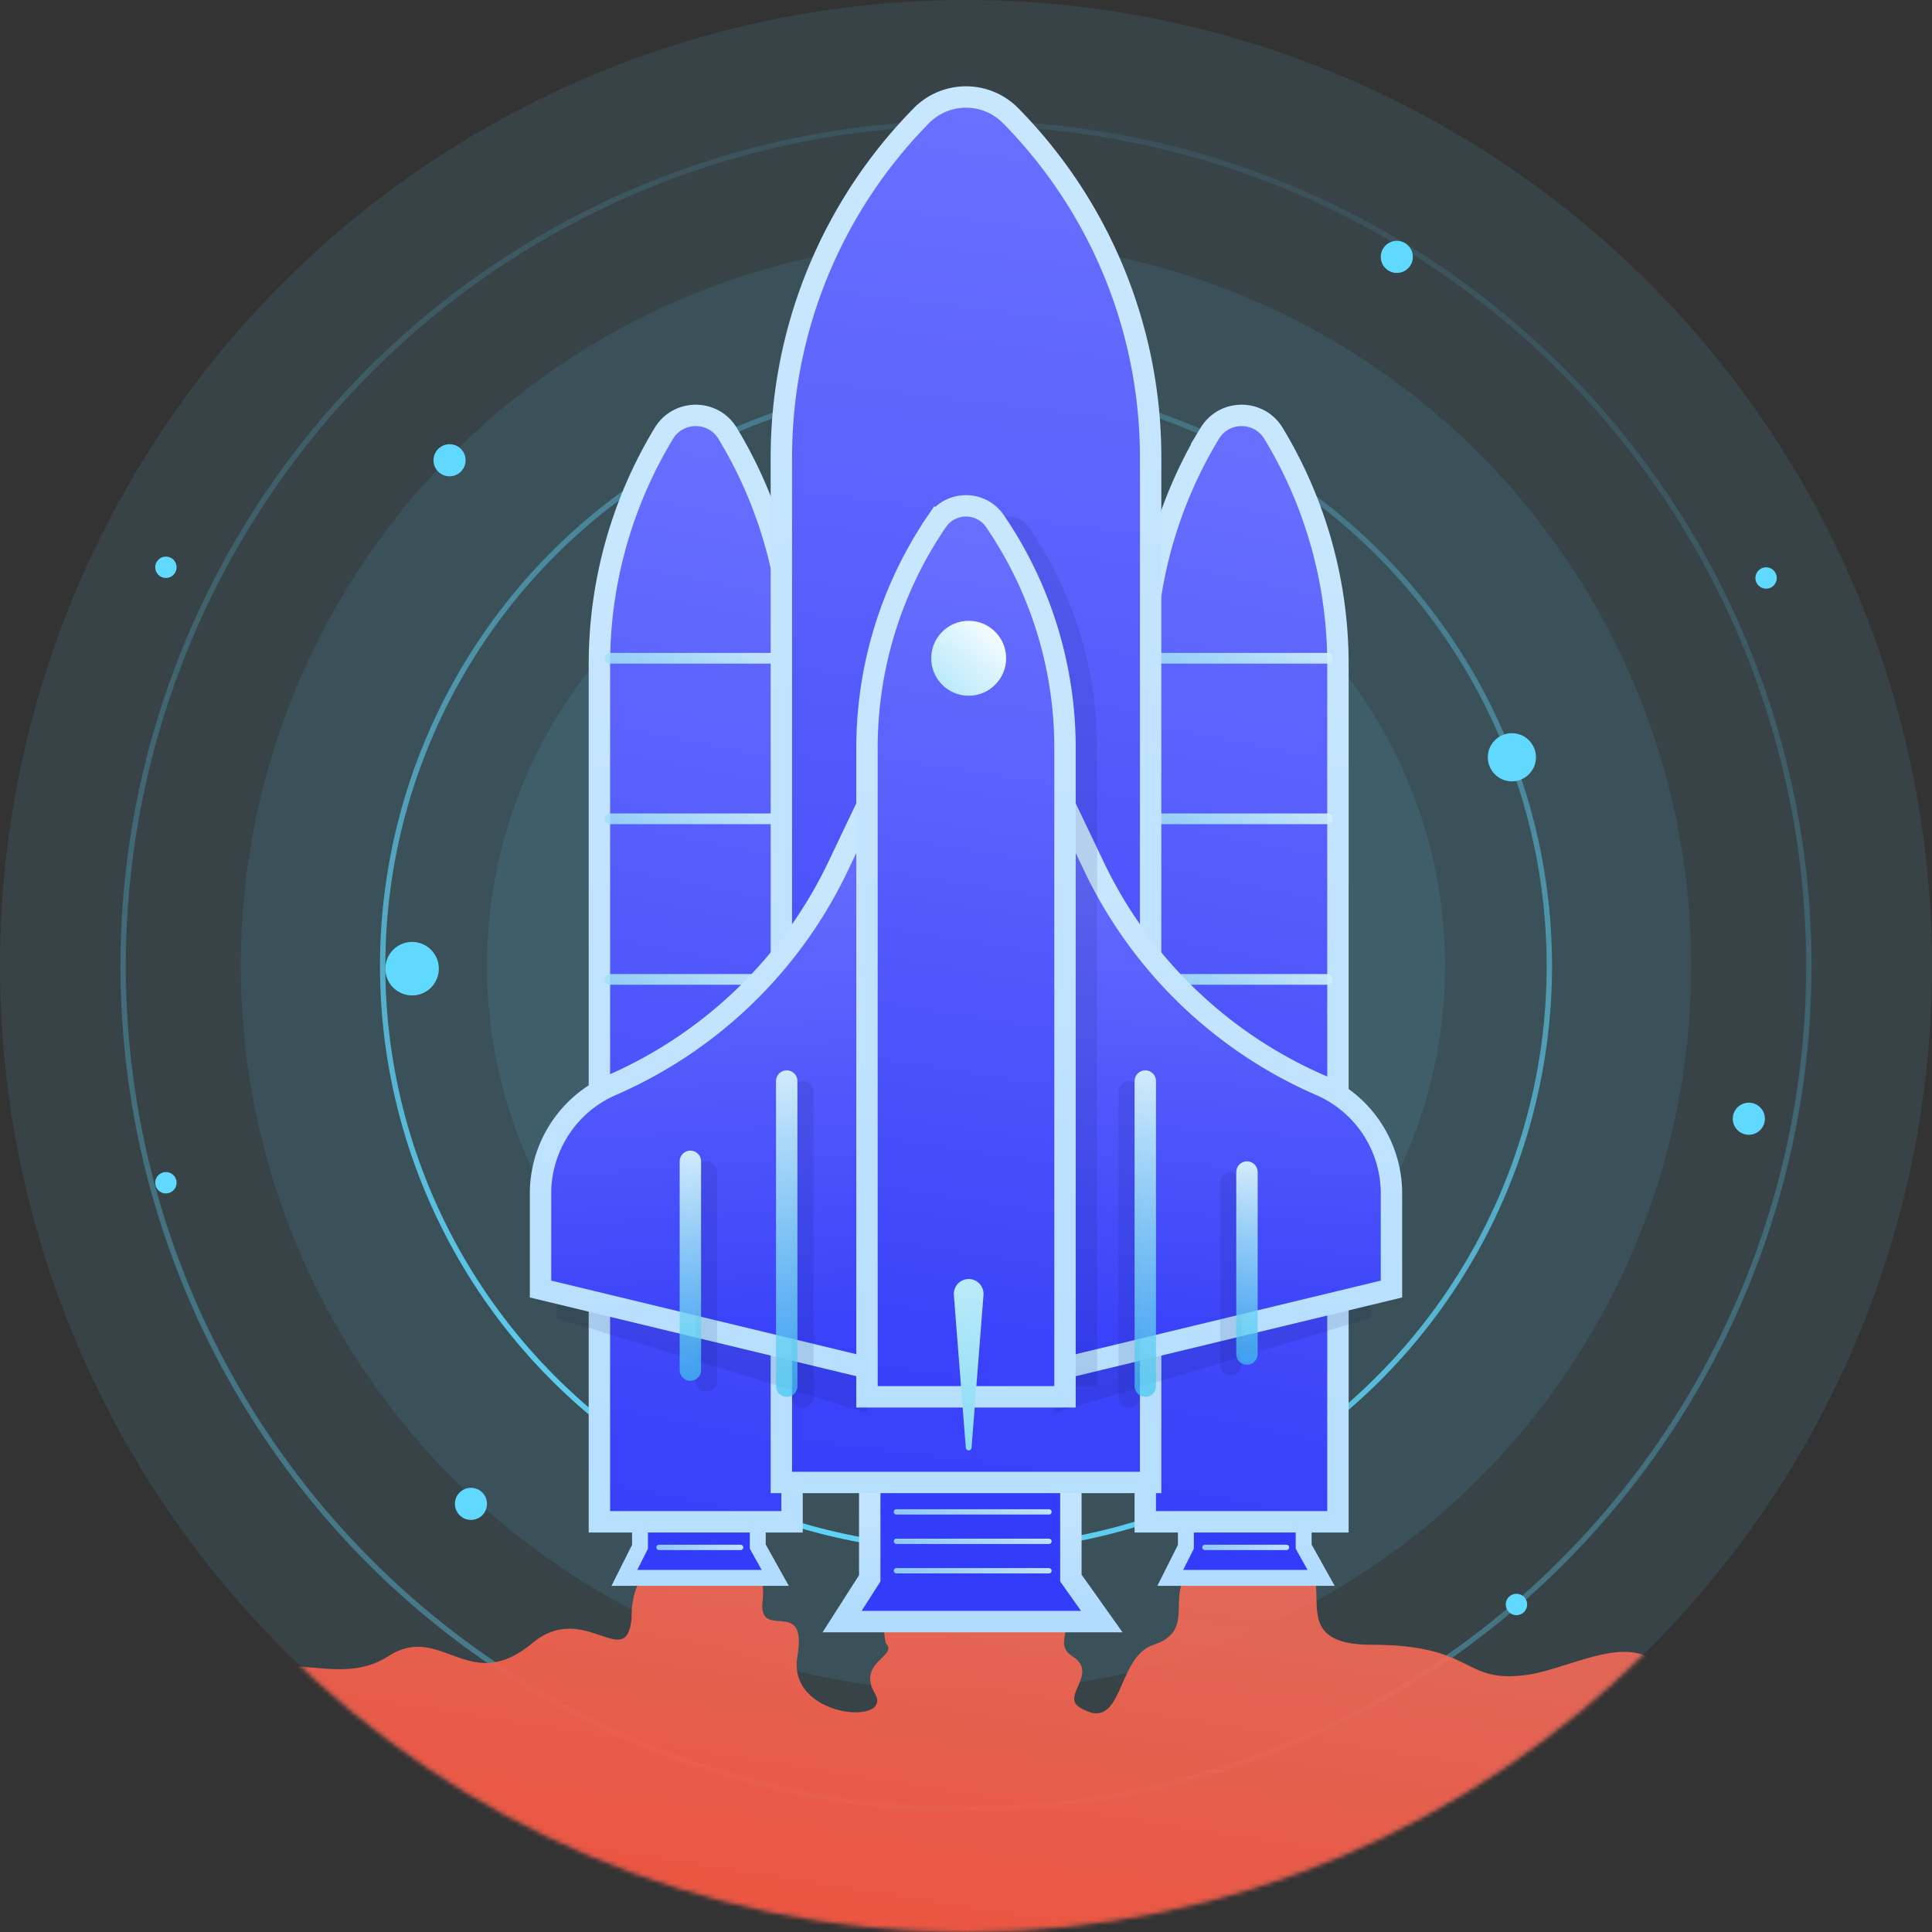 <svg width="417" height="417" fill="none" xmlns="http://www.w3.org/2000/svg"><rect width="100%" height="100%" fill="#333333" stroke="none"/><circle opacity=".1" cx="208.5" cy="208.5" r="208.5" fill="#61D8FD"/><circle opacity=".1" cx="208.5" cy="208.5" r="156.519" fill="#61D8FD"/><circle opacity=".4" cx="208.5" cy="208.5" r="181.922" stroke="url(#paint0_linear)" stroke-width="1.155"/><mask id="a" maskUnits="userSpaceOnUse" x="0" y="0" width="417" height="417"><circle cx="208.5" cy="208.5" r="208.5" fill="#61D8FD"/></mask><g mask="url(#a)"><path d="M114.935 354.623c11.089-9.241 20.215 6.354 21.37-5.198 0-9.818 4.62-9.626 4.043-12.706h17.326c2.696-.193 7.855 1.27 6.931 8.663-1.155 9.241 9.819-1.155 7.509 12.129-2.311 13.284 20.792 15.017 16.749 8.086-4.043-6.931 5.198-8.086 2.31-10.974-1.155-5.198.77-7.893 1.733-9.241 13.284-2.31 27.765-3.529 35.094 2.118 4.785 3.687-1 7.123 3.5 10.011 5.724 3.673-2.5 8.489 1.5 10.989 9.687 6.055 7.676-10.813 16-13.5 8.324-2.687 3.783-9.38 6.5-14 2.717-4.62-.637-2.845 19-4 19.637-1.155-1.025 18 21.5 18s19.349 8.287 33.21 6.554c11.09-1.386 27.32-12.706 31.941 4.043-6.161 17.519-41.528 55.792-142.255 64.109-125.908 10.396-168.648-51.98-164.605-64.109 4.043-12.129 17.904-.578 29.456-8.086 11.55-7.508 17.326 8.663 31.188-2.888z" fill="url(#paint1_linear)"/></g><circle opacity=".1" cx="208.5" cy="208.5" r="103.384" fill="#61D8FD"/><circle cx="208.5" cy="208.5" r="125.909" stroke="url(#paint2_linear)" stroke-width="1.155"/><path d="M257.678 315.48h-1.718v18.378l-2.118 4.215-1.251 2.49h32.555l-1.427-2.556-2.338-4.189V315.48H257.678z" fill="#333CF8" stroke="url(#paint3_linear)" stroke-width="3.437"/><path d="M260.068 333.987h17.602" stroke="url(#paint4_linear)" stroke-width="1.155" stroke-linecap="round" stroke-linejoin="round"/><path d="M286.471 328.462h2.31V143.359a96.167 96.167 0 00-13.91-49.82c-3.131-5.171-10.633-5.171-13.764 0a96.167 96.167 0 00-13.91 49.82v185.103h39.274z" fill="url(#paint5_linear)" stroke="url(#paint6_linear)" stroke-width="4.62"/><path d="M249.507 142.08h36.964" stroke="url(#paint7_linear)" stroke-width="2.31" stroke-linecap="round" stroke-linejoin="round"/><path d="M249.507 176.734h36.964" stroke="url(#paint8_linear)" stroke-width="2.31" stroke-linecap="round" stroke-linejoin="round"/><path d="M249.507 211.388h36.964" stroke="url(#paint9_linear)" stroke-width="2.31" stroke-linecap="round" stroke-linejoin="round"/><path d="M139.855 315.48h-1.718v18.378l-2.118 4.215-1.251 2.49h32.555l-1.427-2.556-2.338-4.189V315.48h-23.703z" fill="#333CF8" stroke="url(#paint10_linear)" stroke-width="3.437"/><path d="M142.245 333.987h17.602" stroke="url(#paint11_linear)" stroke-width="1.155" stroke-linecap="round" stroke-linejoin="round"/><path d="M168.648 328.462h2.31V143.359a96.167 96.167 0 00-13.91-49.82c-3.131-5.171-10.633-5.171-13.764 0a96.176 96.176 0 00-13.91 49.82v185.103h39.274z" fill="url(#paint12_linear)" stroke="url(#paint13_linear)" stroke-width="4.62"/><path d="M131.684 142.08h36.964" stroke="url(#paint14_linear)" stroke-width="2.31" stroke-linecap="round" stroke-linejoin="round"/><path d="M131.684 176.734h36.964" stroke="url(#paint15_linear)" stroke-width="2.31" stroke-linecap="round" stroke-linejoin="round"/><path d="M131.684 211.388h36.964" stroke="url(#paint16_linear)" stroke-width="2.31" stroke-linecap="round" stroke-linejoin="round"/><path d="M190.035 315.349h-2.311V340.664l-3.696 5.785-2.271 3.554H237.809l-2.59-3.648-4.084-5.752V315.349h-41.1z" fill="#333CF8" stroke="url(#paint17_linear)" stroke-width="4.62"/><path d="M246.042 319.97h2.31V98.718a105.097 105.097 0 00-30.217-73.745c-5.297-5.379-13.973-5.379-19.27 0a105.097 105.097 0 00-30.217 73.745V319.97h77.394z" fill="url(#paint18_linear)" stroke="url(#paint19_linear)" stroke-width="4.62"/><path opacity=".1" d="M227.56 304.953V185.975l19.734 25.32a127.786 127.786 0 0034.138 30.472 29.85 29.85 0 0114.28 25.467v17.257l-68.152 20.462zM187.13 304.953V185.975l-20.24 25.969a128.896 128.896 0 01-32.747 29.688 30.109 30.109 0 00-14.01 25.444v17.415l66.997 20.462z" fill="#040F4F"/><path d="M225.249 293.402v2.934l2.852-.688 70.463-16.997 1.768-.427v-20.61a25.499 25.499 0 00-15.331-23.383 96.954 96.954 0 01-48.857-47.176l-6.499-13.626-4.396.995v118.978z" fill="url(#paint20_linear)" stroke="url(#paint21_linear)" stroke-width="4.62"/><path opacity=".1" d="M198.681 161.417a84.442 84.442 0 0114.717-47.633c2.088-3.057 6.598-3.057 8.686 0a84.442 84.442 0 0114.717 47.633v137.76h-38.12v-137.76z" fill="#040F4F"/><path d="M191.751 293.402v2.934l-2.852-.688-70.463-16.997-1.768-.427v-20.61a25.499 25.499 0 0115.331-23.383 96.954 96.954 0 0048.857-47.176l6.499-13.626 4.396.995v118.978z" fill="url(#paint22_linear)" stroke="url(#paint23_linear)" stroke-width="4.62"/><path d="M227.56 301.487h2.31v-140.07a86.76 86.76 0 00-15.119-48.936c-3.006-4.4-9.496-4.4-12.502 0l1.908 1.303-1.908-1.303a86.76 86.76 0 00-15.119 48.936v140.07h40.43z" fill="url(#paint24_linear)" stroke="url(#paint25_linear)" stroke-width="4.62"/><path d="M205.882 279.53a3.206 3.206 0 116.391 0l-2.573 32.933a.624.624 0 01-1.245 0l-2.573-32.933z" fill="url(#paint26_linear)"/><path opacity=".1" d="M243.731 235.646v65.842" stroke="#040F4F" stroke-width="4.62" stroke-linecap="round" stroke-linejoin="round"/><path d="M247.197 233.335v65.842" stroke="url(#paint27_linear)" stroke-width="4.62" stroke-linecap="round" stroke-linejoin="round"/><path opacity=".1" d="M173.269 235.646v65.842" stroke="#040F4F" stroke-width="4.62" stroke-linecap="round" stroke-linejoin="round"/><path d="M169.803 233.335v65.842" stroke="url(#paint28_linear)" stroke-width="4.62" stroke-linecap="round" stroke-linejoin="round"/><path opacity=".1" d="M265.679 255.282v39.274" stroke="#040F4F" stroke-width="4.62" stroke-linecap="round" stroke-linejoin="round"/><path d="M269.144 252.972v39.275" stroke="url(#paint29_linear)" stroke-width="4.62" stroke-linecap="round" stroke-linejoin="round"/><path opacity=".1" d="M152.476 252.972v45.05" stroke="#040F4F" stroke-width="4.62" stroke-linecap="round" stroke-linejoin="round"/><path d="M149.011 250.662v45.05" stroke="url(#paint30_linear)" stroke-width="4.62" stroke-linecap="round" stroke-linejoin="round"/><circle cx="209.078" cy="142.08" r="8.086" fill="url(#paint31_linear)"/><circle cx="326.323" cy="163.45" r="5.198" fill="#61D8FD"/><circle cx="97.031" cy="99.341" r="3.465" fill="#61D8FD"/><circle cx="377.465" cy="241.465" r="3.465" fill="#61D8FD"/><circle cx="101.651" cy="324.59" r="3.465" fill="#61D8FD"/><circle cx="301.488" cy="55.446" r="3.465" fill="#61D8FD"/><circle cx="88.945" cy="209.078" r="5.776" fill="#61D8FD"/><circle cx="35.809" cy="255.283" r="2.31" fill="#61D8FD"/><circle cx="327.31" cy="346.31" r="2.31" fill="#61D8FD"/><circle cx="381.191" cy="124.753" r="2.31" fill="#61D8FD"/><circle cx="35.809" cy="122.443" r="2.31" fill="#61D8FD"/><path d="M193.483 339.029h32.921" stroke="url(#paint32_linear)" stroke-width="1.155" stroke-linecap="round" stroke-linejoin="round"/><path d="M193.483 332.676h32.921" stroke="url(#paint33_linear)" stroke-width="1.155" stroke-linecap="round" stroke-linejoin="round"/><path d="M193.483 326.323h32.921" stroke="url(#paint34_linear)" stroke-width="1.155" stroke-linecap="round" stroke-linejoin="round"/><defs><linearGradient id="paint0_linear" x1="263.31" y1="432.559" x2="378.954" y2="-67.358" gradientUnits="userSpaceOnUse"><stop stop-color="#61D8FD"/><stop offset="1" stop-color="#61D8FD" stop-opacity="0"/></linearGradient><linearGradient id="paint1_linear" x1="133.788" y1="436.712" x2="184.828" y2="113.176" gradientUnits="userSpaceOnUse"><stop stop-color="#EE4E39"/><stop offset="1" stop-color="#FFA194" stop-opacity=".72"/></linearGradient><linearGradient id="paint2_linear" x1="246.488" y1="363.79" x2="326.637" y2="17.31" gradientUnits="userSpaceOnUse"><stop stop-color="#61D8FD"/><stop offset="1" stop-color="#61D8FD" stop-opacity="0"/></linearGradient><linearGradient id="paint3_linear" x1="268.67" y1="317.198" x2="268.67" y2="338.845" gradientUnits="userSpaceOnUse"><stop stop-color="#C7E6FF"/><stop offset="1" stop-color="#B1DCFF"/></linearGradient><linearGradient id="paint4_linear" x1="258.383" y1="376.987" x2="301.47" y2="337.836" gradientUnits="userSpaceOnUse"><stop stop-color="#39C3EE" stop-opacity=".69"/><stop offset="1" stop-color="#fff"/></linearGradient><linearGradient id="paint5_linear" x1="249.507" y1="347.073" x2="305.321" y2="69.342" gradientUnits="userSpaceOnUse"><stop stop-color="#333CF8"/><stop offset="1" stop-color="#6F75FF"/></linearGradient><linearGradient id="paint6_linear" x1="267.989" y1="121.485" x2="267.989" y2="399.237" gradientUnits="userSpaceOnUse"><stop stop-color="#C7E6FF"/><stop offset="1" stop-color="#B1DCFF"/></linearGradient><linearGradient id="paint7_linear" x1="245.968" y1="185.08" x2="281.561" y2="117.163" gradientUnits="userSpaceOnUse"><stop stop-color="#39C3EE" stop-opacity=".69"/><stop offset="1" stop-color="#fff"/></linearGradient><linearGradient id="paint8_linear" x1="245.968" y1="219.734" x2="281.561" y2="151.817" gradientUnits="userSpaceOnUse"><stop stop-color="#39C3EE" stop-opacity=".69"/><stop offset="1" stop-color="#fff"/></linearGradient><linearGradient id="paint9_linear" x1="245.968" y1="254.388" x2="281.561" y2="186.47" gradientUnits="userSpaceOnUse"><stop stop-color="#39C3EE" stop-opacity=".69"/><stop offset="1" stop-color="#fff"/></linearGradient><linearGradient id="paint10_linear" x1="150.847" y1="317.198" x2="150.847" y2="338.845" gradientUnits="userSpaceOnUse"><stop stop-color="#C7E6FF"/><stop offset="1" stop-color="#B1DCFF"/></linearGradient><linearGradient id="paint11_linear" x1="140.56" y1="376.987" x2="183.648" y2="337.836" gradientUnits="userSpaceOnUse"><stop stop-color="#39C3EE" stop-opacity=".69"/><stop offset="1" stop-color="#fff"/></linearGradient><linearGradient id="paint12_linear" x1="131.684" y1="347.073" x2="187.498" y2="69.342" gradientUnits="userSpaceOnUse"><stop stop-color="#333CF8"/><stop offset="1" stop-color="#6F75FF"/></linearGradient><linearGradient id="paint13_linear" x1="150.166" y1="121.485" x2="150.166" y2="399.237" gradientUnits="userSpaceOnUse"><stop stop-color="#C7E6FF"/><stop offset="1" stop-color="#B1DCFF"/></linearGradient><linearGradient id="paint14_linear" x1="128.145" y1="185.08" x2="163.739" y2="117.163" gradientUnits="userSpaceOnUse"><stop stop-color="#39C3EE" stop-opacity=".69"/><stop offset="1" stop-color="#fff"/></linearGradient><linearGradient id="paint15_linear" x1="128.145" y1="219.734" x2="163.739" y2="151.817" gradientUnits="userSpaceOnUse"><stop stop-color="#39C3EE" stop-opacity=".69"/><stop offset="1" stop-color="#fff"/></linearGradient><linearGradient id="paint16_linear" x1="128.145" y1="254.388" x2="163.739" y2="186.47" gradientUnits="userSpaceOnUse"><stop stop-color="#39C3EE" stop-opacity=".69"/><stop offset="1" stop-color="#fff"/></linearGradient><linearGradient id="paint17_linear" x1="209.43" y1="317.659" x2="209.43" y2="347.692" gradientUnits="userSpaceOnUse"><stop stop-color="#C7E6FF"/><stop offset="1" stop-color="#B1DCFF"/></linearGradient><linearGradient id="paint18_linear" x1="170.958" y1="343.792" x2="214.89" y2="-11.699" gradientUnits="userSpaceOnUse"><stop stop-color="#333CF8"/><stop offset="1" stop-color="#6F75FF"/></linearGradient><linearGradient id="paint19_linear" x1="208.5" y1="62.014" x2="208.5" y2="408.949" gradientUnits="userSpaceOnUse"><stop stop-color="#C7E6FF"/><stop offset="1" stop-color="#B1DCFF"/></linearGradient><linearGradient id="paint20_linear" x1="227.56" y1="303.795" x2="236.515" y2="160.824" gradientUnits="userSpaceOnUse"><stop stop-color="#333CF8"/><stop offset="1" stop-color="#6F75FF"/></linearGradient><linearGradient id="paint21_linear" x1="257.015" y1="191.736" x2="257.015" y2="329.706" gradientUnits="userSpaceOnUse"><stop stop-color="#C7E6FF"/><stop offset="1" stop-color="#B1DCFF"/></linearGradient><linearGradient id="paint22_linear" x1="189.44" y1="303.795" x2="180.485" y2="160.824" gradientUnits="userSpaceOnUse"><stop stop-color="#333CF8"/><stop offset="1" stop-color="#6F75FF"/></linearGradient><linearGradient id="paint23_linear" x1="159.985" y1="191.736" x2="159.985" y2="329.706" gradientUnits="userSpaceOnUse"><stop stop-color="#C7E6FF"/><stop offset="1" stop-color="#B1DCFF"/></linearGradient><linearGradient id="paint24_linear" x1="189.44" y1="315.927" x2="224.672" y2="90.1" gradientUnits="userSpaceOnUse"><stop stop-color="#333CF8"/><stop offset="1" stop-color="#6F75FF"/></linearGradient><linearGradient id="paint25_linear" x1="208.5" y1="135.327" x2="208.5" y2="357.687" gradientUnits="userSpaceOnUse"><stop stop-color="#C7E6FF"/><stop offset="1" stop-color="#B1DCFF"/></linearGradient><linearGradient id="paint26_linear" x1="189.44" y1="365.597" x2="236.223" y2="234.49" gradientUnits="userSpaceOnUse"><stop stop-color="#39C3EE"/><stop offset="1" stop-color="#fff"/></linearGradient><linearGradient id="paint27_linear" x1="248.197" y1="306.169" x2="248.507" y2="212.615" gradientUnits="userSpaceOnUse"><stop stop-color="#39C3EE" stop-opacity=".69"/><stop offset="1" stop-color="#fff"/></linearGradient><linearGradient id="paint28_linear" x1="170.803" y1="306.169" x2="171.114" y2="212.615" gradientUnits="userSpaceOnUse"><stop stop-color="#39C3EE" stop-opacity=".69"/><stop offset="1" stop-color="#fff"/></linearGradient><linearGradient id="paint29_linear" x1="270.144" y1="296.417" x2="270.254" y2="240.613" gradientUnits="userSpaceOnUse"><stop stop-color="#39C3EE" stop-opacity=".69"/><stop offset="1" stop-color="#fff"/></linearGradient><linearGradient id="paint30_linear" x1="150.011" y1="300.496" x2="150.156" y2="236.485" gradientUnits="userSpaceOnUse"><stop stop-color="#39C3EE" stop-opacity=".69"/><stop offset="1" stop-color="#fff"/></linearGradient><linearGradient id="paint31_linear" x1="171.994" y1="166.477" x2="208.796" y2="126.833" gradientUnits="userSpaceOnUse"><stop stop-color="#39C3EE"/><stop offset="1" stop-color="#fff"/></linearGradient><linearGradient id="paint32_linear" x1="190.331" y1="382.029" x2="228.17" y2="317.723" gradientUnits="userSpaceOnUse"><stop stop-color="#39C3EE" stop-opacity=".69"/><stop offset="1" stop-color="#fff"/></linearGradient><linearGradient id="paint33_linear" x1="190.331" y1="375.676" x2="228.17" y2="311.37" gradientUnits="userSpaceOnUse"><stop stop-color="#39C3EE" stop-opacity=".69"/><stop offset="1" stop-color="#fff"/></linearGradient><linearGradient id="paint34_linear" x1="190.331" y1="369.323" x2="228.17" y2="305.017" gradientUnits="userSpaceOnUse"><stop stop-color="#39C3EE" stop-opacity=".69"/><stop offset="1" stop-color="#fff"/></linearGradient></defs></svg>